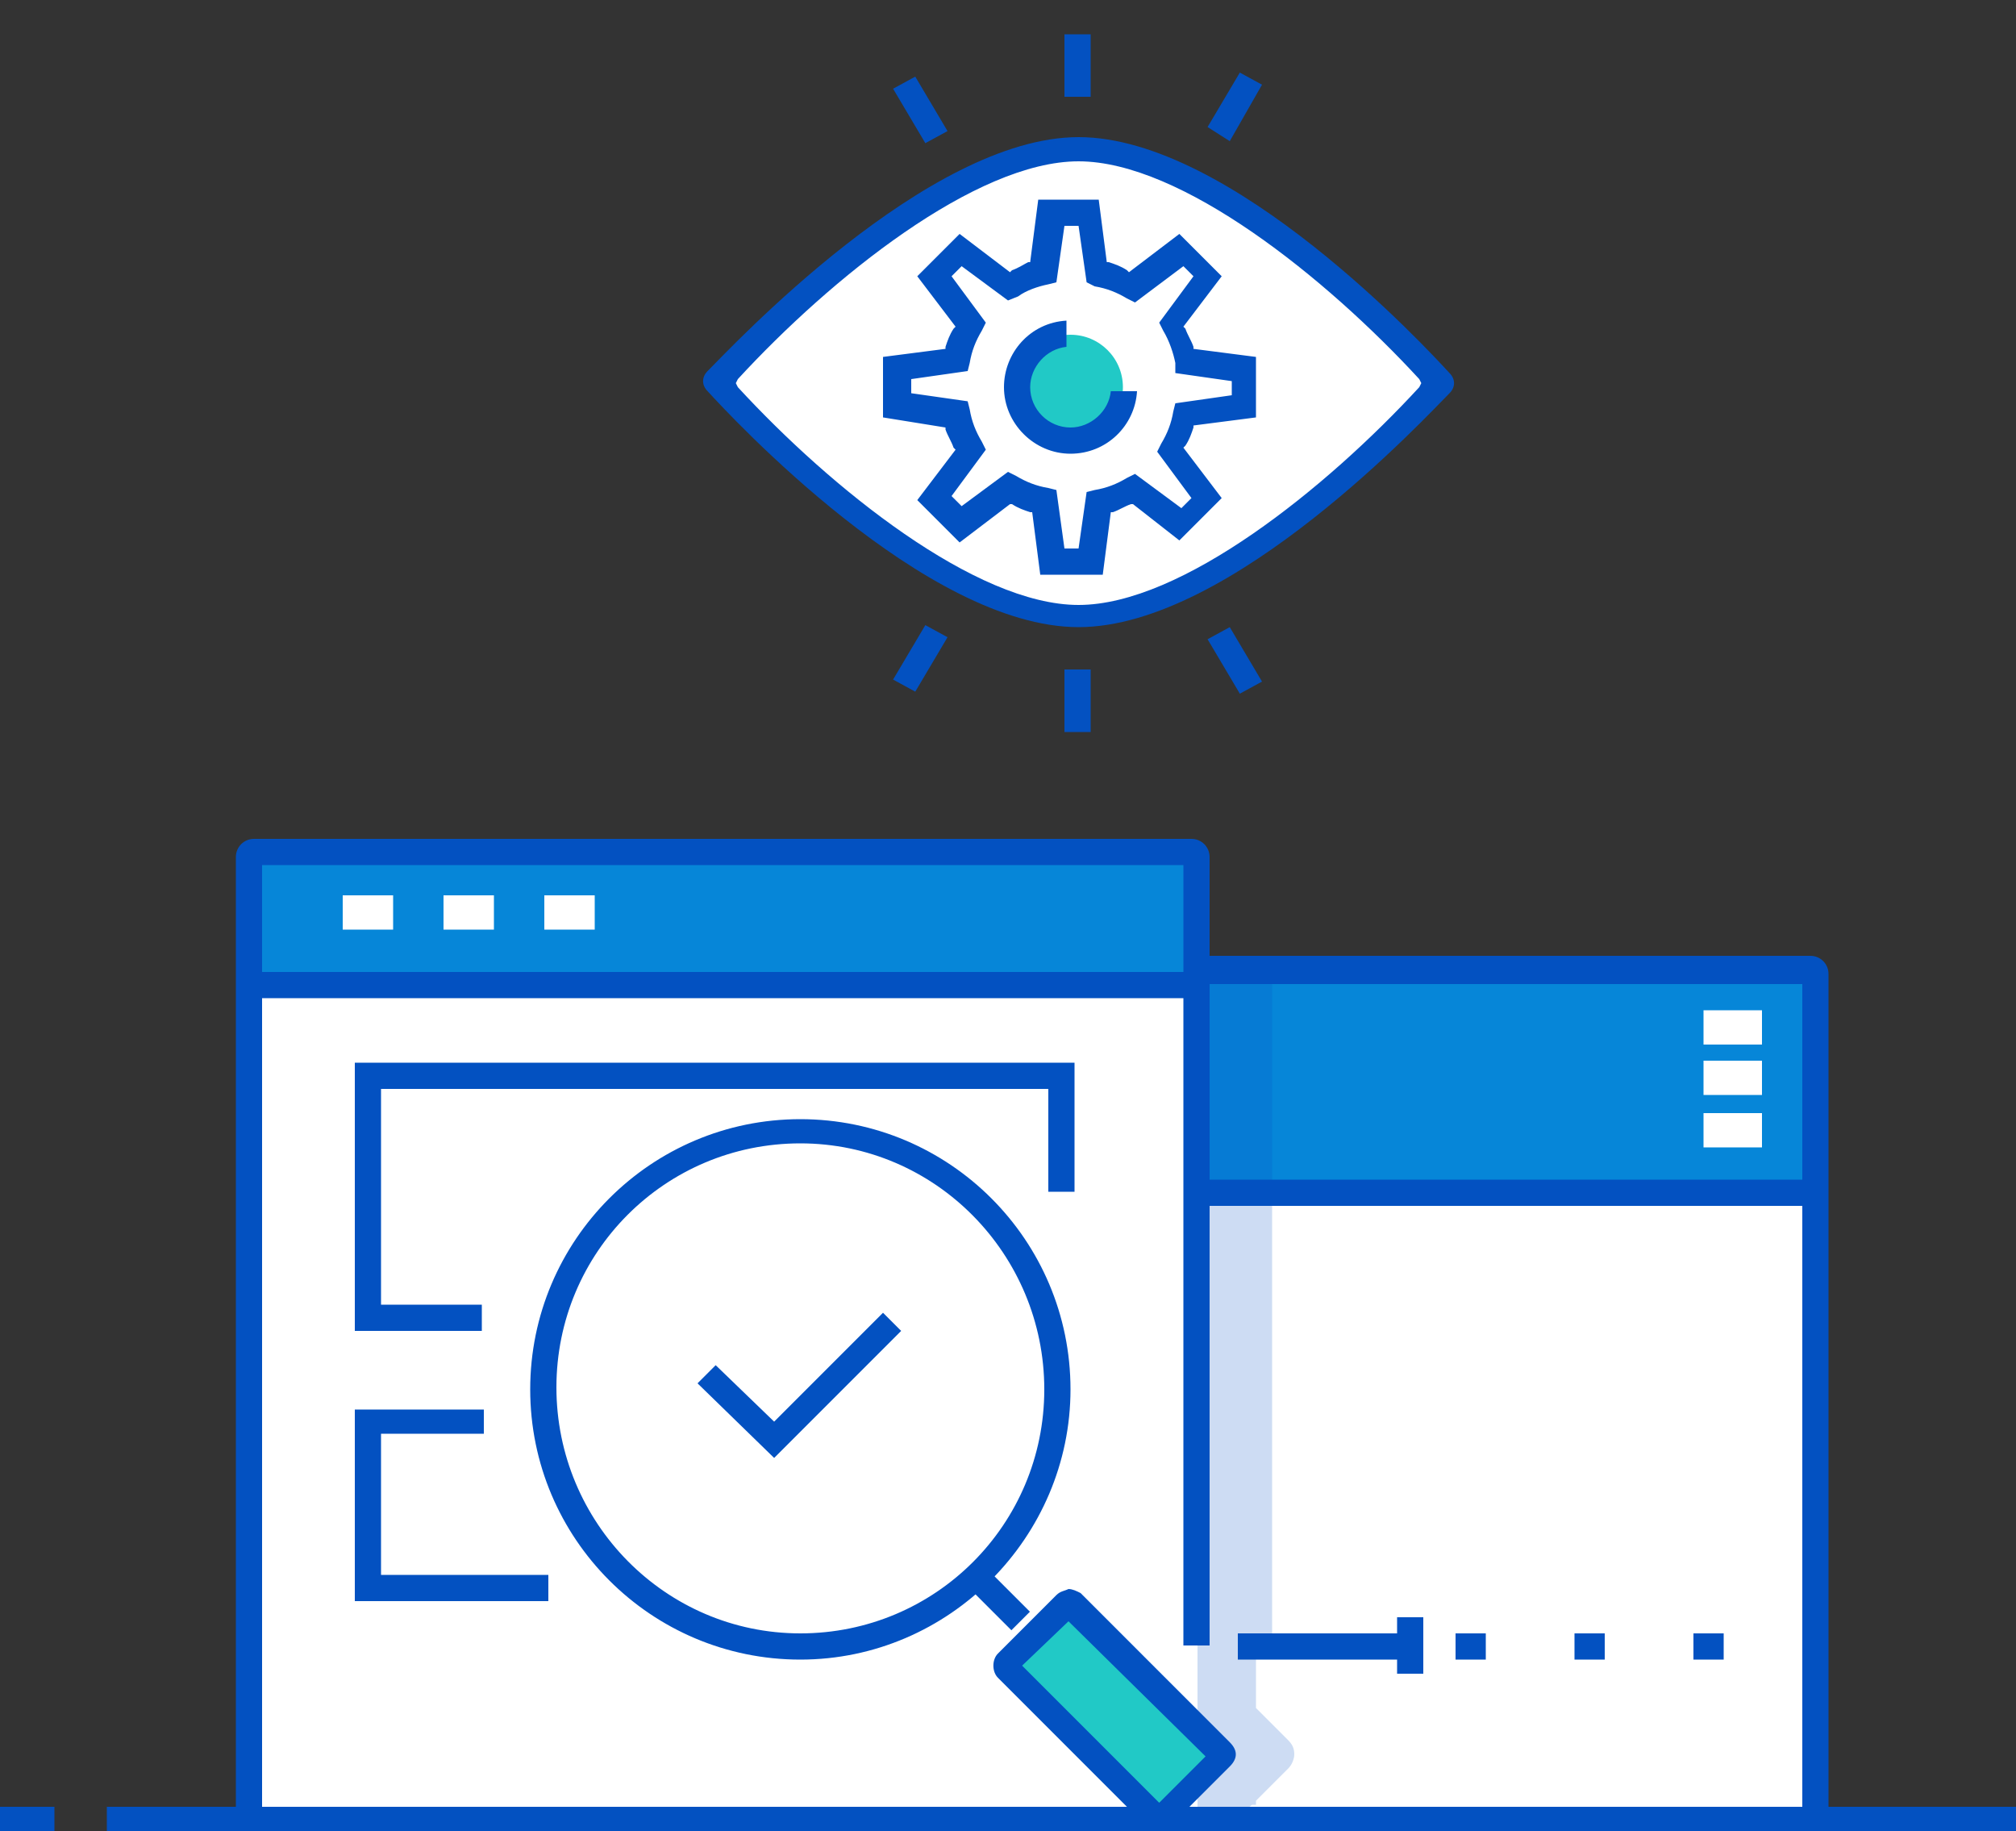 <?xml version="1.0" encoding="UTF-8"?> <!-- Generator: Adobe Illustrator 21.0.0, SVG Export Plug-In . SVG Version: 6.00 Build 0) --> <svg xmlns="http://www.w3.org/2000/svg" xmlns:xlink="http://www.w3.org/1999/xlink" id="Слой_1" x="0px" y="0px" viewBox="0 0 100 90.8" style="enable-background:new 0 0 100 90.8;" xml:space="preserve"><rect x="0" y="0" width="100" height="90.8" fill="#333333" stroke="none"/> <style type="text/css"> .st0{fill:#FFFFFF;} .st1{fill:#0686D8;} .st2{fill:#21C9C6;} .st3{opacity:0.2;} .st4{fill:#0351C1;} </style> <g> <g id="XMLID_904_"> <path class="st0" d="M89.8,90.2H56.5c-0.1,0-0.2-0.1-0.2-0.2V48.3c0-0.1,0.1-0.2,0.2-0.2h33.3c0.1,0,0.2,0.1,0.2,0.2V90 C90,90.1,89.9,90.2,89.8,90.2z"></path> </g> <g id="XMLID_903_"> <path class="st1" d="M90,59.1H56.2V48.3c0-0.1,0.1-0.2,0.2-0.2h33.3c0.1,0,0.2,0.1,0.2,0.2V59.1z"></path> </g> <g id="XMLID_739_"> <path id="XMLID_6_" class="st0" d="M71.3,18.9c0,0,0,0.1,0,0.2c-0.9,1-10.5,11.5-17.9,11.5c-7.3,0-17-10.5-17.9-11.5 c0,0,0-0.1,0-0.2c0.9-1,10.5-11.5,17.9-11.5C60.8,7.4,70.4,17.9,71.3,18.9z"></path> </g> <g id="XMLID_738_"> <circle id="XMLID_8_" class="st2" cx="53.1" cy="19.2" r="2.6"></circle> </g> <g id="XMLID_64_" class="st3"> <path id="XMLID_1077_" class="st4" d="M62.1,89.5h0.2v-0.2l1.6-1.6c0.2-0.2,0.3-0.5,0.3-0.7c0-0.3-0.1-0.5-0.3-0.7l-1.6-1.6v-2.8 v0h0.8V48.1h-6.6c-0.6,0-1.1,0.5-1.1,1.1v40.3h3.1l1,1c0.2,0.2,0.5,0.3,0.7,0.3h0c0.3,0,0.5-0.1,0.7-0.3L62.1,89.5z"></path> </g> <path class="st4" d="M56.5,90.9c-0.5,0-0.9-0.4-0.9-0.9V48.3c0-0.5,0.4-0.9,0.9-0.9h33.3c0.5,0,0.9,0.4,0.9,0.9V90 c0,0.5-0.4,0.9-0.9,0.9H56.5z M56.9,89.6h32.5V48.8H56.9V89.6z"></path> <rect x="57.1" y="58.5" class="st4" width="32.7" height="1.3"></rect> <g id="XMLID_900_"> <rect id="XMLID_1124_" x="84.5" y="50.1" class="st0" width="2.9" height="1.7"></rect> </g> <g id="XMLID_899_"> <rect id="XMLID_1123_" x="84.5" y="52.6" class="st0" width="2.9" height="1.7"></rect> </g> <g id="XMLID_898_"> <rect id="XMLID_1122_" x="84.5" y="55.2" class="st0" width="2.9" height="1.7"></rect> </g> <g id="XMLID_852_"> <path id="XMLID_9_" class="st0" d="M59.2,42.2H12.6c-0.2,0-0.3,0.1-0.3,0.3v47.2h47.1v-7.9V42.5C59.5,42.4,59.3,42.2,59.2,42.2z"></path> </g> <g id="XMLID_851_"> <path id="XMLID_10_" class="st1" d="M59.2,42.2H12.6c-0.2,0-0.3,0-0.3,0v6.3h40.2h6.9v-6.3C59.5,42.3,59.3,42.2,59.2,42.2z"></path> </g> <g id="XMLID_847_"> <rect id="XMLID_1074_" x="17" y="44.4" class="st0" width="2.5" height="1.7"></rect> </g> <g id="XMLID_846_"> <rect id="XMLID_1073_" x="22" y="44.4" class="st0" width="2.5" height="1.7"></rect> </g> <g id="XMLID_845_"> <rect id="XMLID_1072_" x="27" y="44.4" class="st0" width="2.5" height="1.7"></rect> </g> <rect x="72.2" y="81" class="st4" width="1.5" height="1.3"></rect> <rect x="78.1" y="81" class="st4" width="1.5" height="1.3"></rect> <rect x="84" y="81" class="st4" width="1.5" height="1.3"></rect> <rect x="69.3" y="80.2" class="st4" width="1.3" height="2.8"></rect> <path class="st4" d="M11.7,89.5v-47c0-0.5,0.4-0.9,0.9-0.9h46.5c0.5,0,0.9,0.4,0.9,0.9v39.1h-1.3V42.9H13v46.7H11.7z"></path> <rect x="12.6" y="48.2" class="st4" width="46.7" height="1.3"></rect> <polygon class="st4" points="17.6,66 17.6,52.7 53.3,52.7 53.3,59.1 52,59.1 52,54 18.9,54 18.9,64.7 23.9,64.7 23.9,66 "></polygon> <polygon class="st4" points="17.6,79.4 17.6,69.9 24,69.9 24,71.1 18.9,71.1 18.9,78.1 27.2,78.1 27.2,79.4 "></polygon> <rect x="48.9" y="77.7" transform="matrix(0.707 -0.707 0.707 0.707 -41.53 58.292)" class="st4" width="1.3" height="3.1"></rect> <path class="st4" d="M39.7,82.3c-7.4,0-13.4-6-13.4-13.4c0-7.4,6-13.4,13.4-13.4s13.4,6,13.4,13.4C53.1,76.2,47.1,82.3,39.7,82.3z M39.7,56.7c-6.7,0-12.1,5.4-12.1,12.1S33,81,39.7,81s12.1-5.4,12.1-12.1S46.4,56.7,39.7,56.7z"></path> <polygon class="st4" points="34.6,68.6 35.5,67.7 38.4,70.5 43.8,65.1 44.7,66 38.4,72.3 "></polygon> <rect x="61.4" y="81" class="st4" width="8.7" height="1.3"></rect> <rect y="89.6" class="st4" width="2.7" height="1.3"></rect> <rect x="5.3" y="89.6" class="st4" width="94.7" height="1.3"></rect> <path class="st4" d="M52.8,36.3v-3.1h1.3v3.1H52.8z M59.9,31.7l1.1-0.6l1.6,2.7l-1.1,0.6L59.9,31.7z M44.3,33.7l1.6-2.7l1.1,0.6 l-1.6,2.7L44.3,33.7z M53.5,31.1c-7.6,0-17.3-10.5-18.4-11.7c-0.3-0.3-0.3-0.7,0-1C36.3,17.2,46,6.8,53.5,6.8 c7.6,0,17.3,10.5,18.4,11.7c0.3,0.3,0.3,0.7,0,1C70.8,20.6,61.1,31.1,53.5,31.1z M53.5,8c-5.1,0-12.3,5.8-16.9,10.8l-0.1,0.2 l0.1,0.2c4.6,5,11.8,10.8,16.9,10.8s12.3-5.8,16.9-10.8l0.1-0.2l-0.1-0.2C65.8,13.8,58.6,8,53.5,8z M51.6,28.5l-0.4-3.1l-0.1,0 c-0.3-0.1-0.6-0.2-0.9-0.4L50.1,25l-2.5,1.9l-2.1-2.1l1.9-2.5l-0.1-0.1c-0.1-0.3-0.3-0.6-0.4-0.9l0-0.1l-3.1-0.5l0-3l3.1-0.4l0-0.1 c0.1-0.3,0.2-0.6,0.4-0.9l0.1-0.1l-1.9-2.5l2.1-2.1l2.5,1.9l0.1-0.1c0.3-0.1,0.6-0.3,0.8-0.4l0.1,0l0.4-3.1h3l0.4,3.1l0.1,0 c0.3,0.1,0.6,0.2,0.9,0.4l0.1,0.1l2.5-1.9l2.1,2.1l-1.9,2.5l0.1,0.1c0.1,0.3,0.3,0.6,0.4,0.9l0,0.1l3.1,0.4l0,3l-3.1,0.4l0,0.1 c-0.1,0.3-0.2,0.6-0.4,0.9l-0.1,0.1l1.9,2.5l-2.1,2.1L56.2,25L56.1,25c-0.3,0.1-0.6,0.3-0.9,0.4l-0.1,0l-0.4,3.1L51.6,28.5z M52.8,27.2h0.7l0.4-2.8l0.4-0.1c0.6-0.1,1.1-0.3,1.6-0.6l0.4-0.2l2.3,1.7l0.5-0.5l-1.7-2.3l0.2-0.4c0.3-0.5,0.5-1,0.6-1.6l0.1-0.4 l2.8-0.4v-0.7l-2.8-0.4L58.3,18c-0.1-0.5-0.3-1.1-0.6-1.6l-0.2-0.4l1.7-2.3l-0.5-0.5L56.3,15l-0.4-0.2c-0.5-0.3-1-0.5-1.6-0.6 L53.9,14l-0.4-2.8h-0.7L52.4,14l-0.4,0.1c-0.5,0.1-1.1,0.3-1.5,0.6L50,14.9l-2.3-1.7l-0.5,0.5l1.7,2.3l-0.2,0.4 c-0.3,0.5-0.5,1-0.6,1.6l-0.1,0.4l-2.8,0.4v0.7l2.8,0.4l0.1,0.4c0.1,0.6,0.3,1.1,0.6,1.6l0.2,0.4l-1.7,2.3l0.5,0.5l2.3-1.7l0.4,0.2 c0.5,0.3,1,0.5,1.6,0.6l0.4,0.1L52.8,27.2z M53.1,22.5c-1.8,0-3.3-1.5-3.3-3.3c0-1.7,1.3-3.2,3.1-3.3v1.3c-1,0.1-1.8,1-1.8,2 c0,1.1,0.9,2,2,2c1,0,1.9-0.8,2-1.8h1.3C56.3,21.1,54.9,22.5,53.1,22.5z M44.3,4.4l1.1-0.6L47,6.5l-1.1,0.6L44.3,4.4z M59.9,6.3 l1.6-2.7l1.1,0.6L61,7L59.9,6.3z M52.8,4.8V1.7h1.3v3.1H52.8z"></path> <g id="XMLID_850_"> <path id="XMLID_1282_" class="st2" d="M60.5,87.3l-2.9,2.9c-0.1,0.1-0.2,0.1-0.3,0l-7.4-7.4c-0.1-0.1-0.1-0.2,0-0.3l2.9-2.9 c0.1-0.1,0.2-0.1,0.3,0l7.4,7.4C60.6,87.1,60.6,87.2,60.5,87.3z"></path> </g> <path class="st4" d="M57.5,90.9c-0.2,0-0.4-0.1-0.6-0.3l-7.4-7.4c-0.3-0.3-0.3-0.9,0-1.2l2.9-2.9c0.2-0.2,0.4-0.2,0.6-0.3 c0.2,0,0.4,0.1,0.6,0.2l7.4,7.4c0.2,0.2,0.3,0.4,0.3,0.6s-0.1,0.4-0.3,0.6l-2.9,2.9C57.9,90.8,57.7,90.9,57.5,90.9L57.5,90.9z M50.7,82.6l6.8,6.8l2.3-2.3L53,80.4L50.7,82.6z"></path> </g> </svg> 